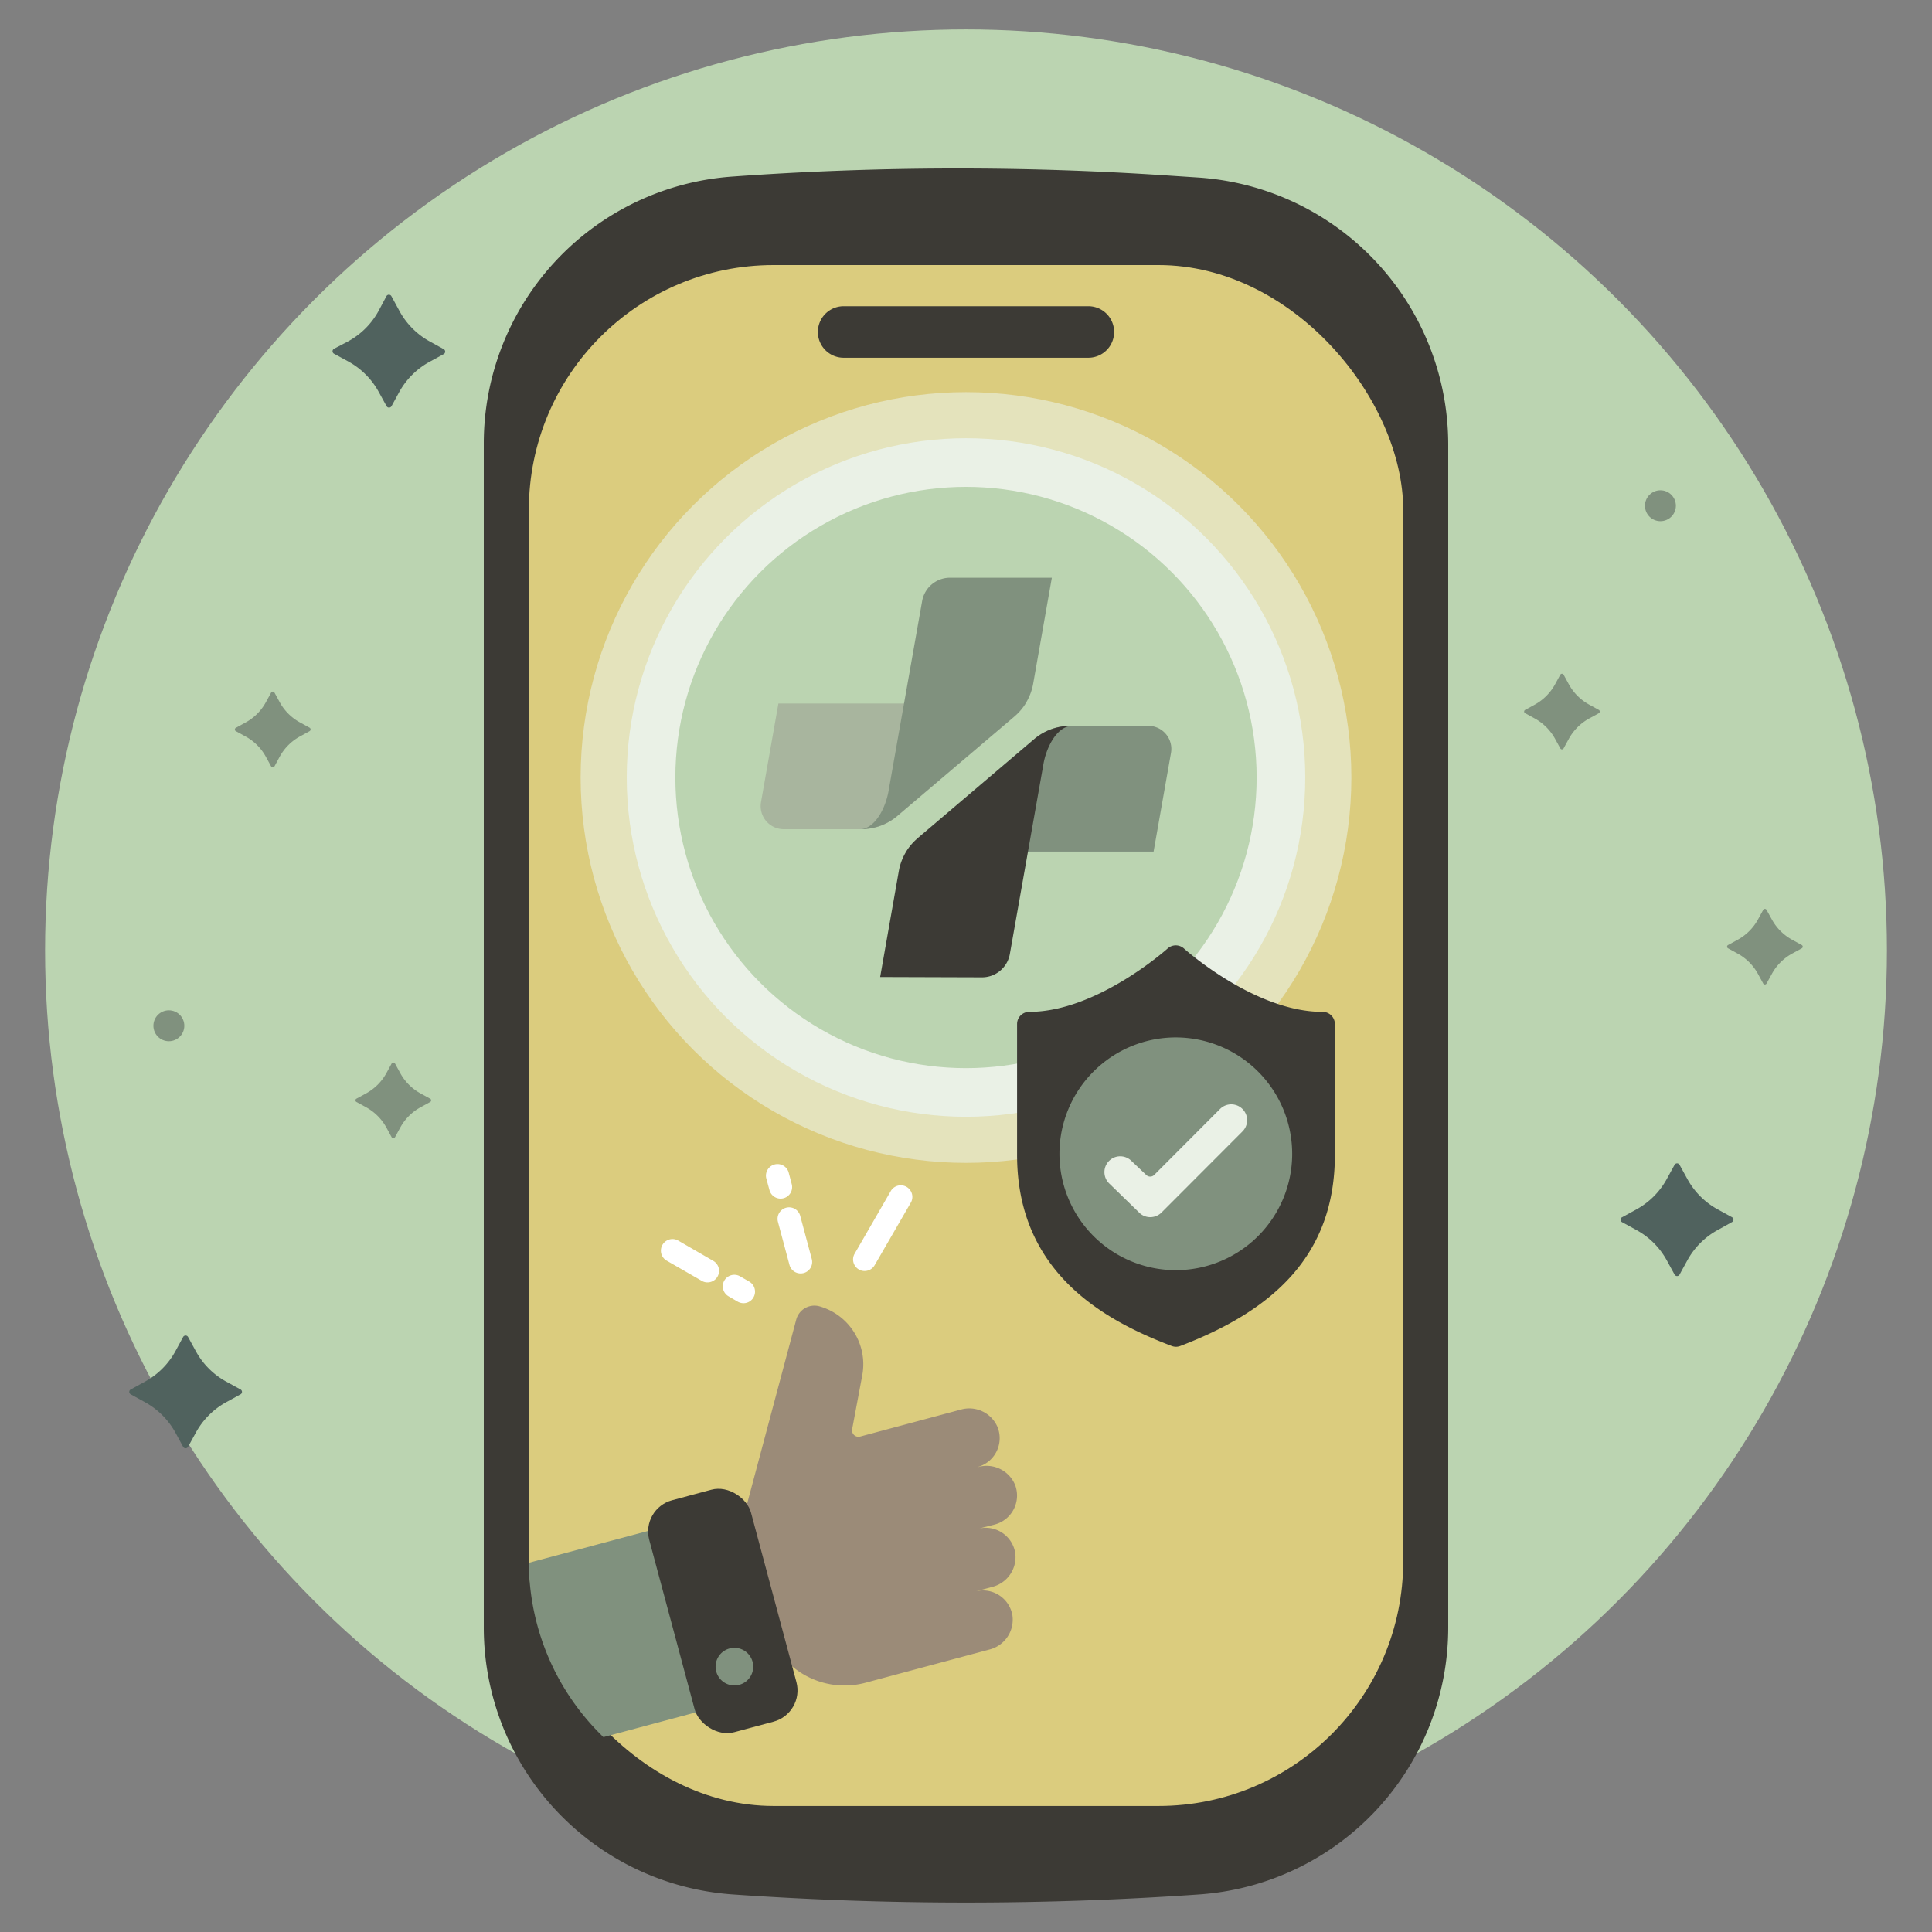 <?xml version="1.0" encoding="UTF-8"?> <svg xmlns="http://www.w3.org/2000/svg" viewBox="0 0 300 300"><rect x="0" y="0" width="300" height="300" fill="#808080" stroke="none"/><g id="Layer_2" data-name="Layer 2"><g id="Layer_1-2" data-name="Layer 1"><circle cx="150" cy="147.57" r="143" fill="#bbd4b1"></circle><path d="M186.12,27.57l-4.54-.3a486.78,486.78,0,0,0-67.89.15h0A41.54,41.54,0,0,0,75.12,68.87V252.72a41.55,41.55,0,0,0,38.67,41.45h0a520.93,520.93,0,0,0,72.42,0h0a41.55,41.55,0,0,0,38.67-41.45V69A41.56,41.56,0,0,0,186.12,27.57Z" fill="#3c3a35"></path><rect x="82.12" y="41.16" width="135.77" height="239.27" rx="38" fill="#dbcc7e"></rect><path d="M169,47.55H131a4,4,0,0,0,0,8h38a4,4,0,0,0,0-8Z" fill="#3c3a35"></path><g opacity="0.6"><circle cx="150" cy="120.73" r="59.84" fill="#eaf1e6"></circle></g><circle cx="150" cy="120.73" r="52.68" fill="#eaf1e6"></circle><circle cx="150" cy="120.73" r="45.13" fill="#bbd4b1"></circle><path d="M142.46,130.23a8.73,8.73,0,0,0-1.73,2h38.4l2.7-15.31a3.58,3.58,0,0,0-3.54-4.21H166.22a8.65,8.65,0,0,0-5.58,2l-18.18,15.46Z" fill="#80917e"></path><path d="M152.49,151.76a4.39,4.39,0,0,0,4.32-3.63L162,118.79c.43-2.65,2-5.8,4.24-6.07a8.65,8.65,0,0,0-5.58,2h0l-18.18,15.46a8.62,8.62,0,0,0-2.91,5.07l-2.9,16.46Z" fill="#3c3a35"></path><path d="M157.54,111.24a8.73,8.73,0,0,0,1.73-2h-38.4l-2.7,15.3a3.59,3.59,0,0,0,3.54,4.22h12.07a8.61,8.61,0,0,0,5.58-2.06l18.18-15.45Z" fill="#a8b59e"></path><path d="M147.51,89.71a4.39,4.39,0,0,0-4.32,3.62L138,122.68c-.43,2.65-2,5.8-4.24,6.07a8.61,8.61,0,0,0,5.58-2.06h0l18.18-15.45a8.65,8.65,0,0,0,2.91-5.07l2.9-16.46Z" fill="#80917e"></path><path d="M205.33,157.12c-10.49,0-21.37-9.73-21.48-9.83a1.89,1.89,0,0,0-2.55,0c-.11.1-11,9.83-21.48,9.83a1.89,1.89,0,0,0-1.89,1.89v20.31c0,18.4,13.68,25.75,24,29.68a2,2,0,0,0,.68.13,2,2,0,0,0,.67-.13c14.43-5.51,24-14.1,24-29.68V159A1.9,1.9,0,0,0,205.33,157.12Z" fill="#3c3a35"></path><path d="M182.58,161.09a18.07,18.07,0,1,0,18.07,18.07,18.09,18.09,0,0,0-18.07-18.07Z" fill="#80917e"></path><path d="M178.61,189a2.42,2.42,0,0,1-1.74-.73l-4.66-4.53a2.46,2.46,0,0,1,0-3.47,2.46,2.46,0,0,1,3.48,0l2.3,2.18a.88.88,0,0,0,1.23,0l10.23-10.25a2.46,2.46,0,0,1,3.48,3.49l-12.59,12.61A2.49,2.49,0,0,1,178.61,189Z" fill="#eaf1e6"></path><path d="M251.9,189l2.21-1.21a11.88,11.88,0,0,0,4.71-4.72l1.21-2.2a.44.44,0,0,1,.77,0l1.21,2.2a11.88,11.88,0,0,0,4.71,4.72l2.21,1.21a.43.43,0,0,1,0,.77L266.72,191a11.86,11.86,0,0,0-4.71,4.71l-1.21,2.21a.44.44,0,0,1-.77,0l-1.21-2.21a11.86,11.86,0,0,0-4.71-4.71l-2.21-1.21A.43.43,0,0,1,251.9,189Z" fill="#50625e"></path><path d="M20.31,215.75l2.2-1.21a11.88,11.88,0,0,0,4.72-4.71l1.2-2.21a.44.44,0,0,1,.78,0l1.21,2.21a11.86,11.86,0,0,0,4.71,4.71l2.21,1.21a.43.43,0,0,1,0,.77l-2.21,1.21a11.92,11.92,0,0,0-4.71,4.71l-1.21,2.21a.44.44,0,0,1-.78,0l-1.2-2.21a12,12,0,0,0-4.72-4.71l-2.2-1.21A.43.43,0,0,1,20.31,215.75Z" fill="#50625e"></path><path d="M51.86,54.16,54.07,53a11.86,11.86,0,0,0,4.71-4.71L60,46a.44.44,0,0,1,.78,0L62,48.24A11.88,11.88,0,0,0,66.69,53l2.2,1.21a.44.44,0,0,1,0,.78l-2.2,1.2A11.91,11.91,0,0,0,62,60.86l-1.2,2.2a.44.44,0,0,1-.78,0l-1.21-2.2a11.88,11.88,0,0,0-4.71-4.72l-2.21-1.2A.44.44,0,0,1,51.86,54.16Z" fill="#50625e"></path><path d="M268.34,146.74l1.48-.81a7.94,7.94,0,0,0,3.16-3.16l.81-1.48a.29.29,0,0,1,.52,0l.82,1.48a7.94,7.94,0,0,0,3.16,3.16l1.48.81a.29.29,0,0,1,0,.52l-1.48.81a7.94,7.94,0,0,0-3.16,3.16l-.82,1.49a.3.3,0,0,1-.52,0l-.81-1.49a7.94,7.94,0,0,0-3.16-3.16l-1.48-.81A.29.29,0,0,1,268.34,146.74Z" fill="#80917e"></path><path d="M55.35,170.6l1.48-.81A7.94,7.94,0,0,0,60,166.63l.81-1.48a.3.3,0,0,1,.53,0l.81,1.48a7.94,7.94,0,0,0,3.16,3.16l1.48.81a.29.29,0,0,1,0,.52l-1.48.81a7.94,7.94,0,0,0-3.16,3.16l-.81,1.49a.31.31,0,0,1-.53,0L60,175.09a7.94,7.94,0,0,0-3.16-3.16l-1.48-.81A.29.29,0,0,1,55.35,170.6Z" fill="#80917e"></path><path d="M236.83,110.23l1.48-.81a8,8,0,0,0,3.16-3.16l.81-1.49a.3.3,0,0,1,.52,0l.81,1.49a8,8,0,0,0,3.17,3.16l1.48.81a.3.3,0,0,1,0,.52l-1.48.81a8,8,0,0,0-3.17,3.16l-.81,1.48a.29.29,0,0,1-.52,0l-.81-1.48a8,8,0,0,0-3.16-3.16l-1.48-.81A.29.29,0,0,1,236.83,110.23Z" fill="#80917e"></path><path d="M36.65,113l1.48-.81a7.88,7.88,0,0,0,3.16-3.16l.81-1.48a.29.29,0,0,1,.52,0l.81,1.48a7.9,7.9,0,0,0,3.17,3.16l1.48.81a.31.31,0,0,1,0,.53l-1.48.81a7.9,7.9,0,0,0-3.17,3.16L42.62,119a.29.29,0,0,1-.52,0l-.81-1.48a7.88,7.88,0,0,0-3.16-3.16l-1.48-.81A.3.3,0,0,1,36.65,113Z" fill="#80917e"></path><circle cx="257.83" cy="78.53" r="2.4" fill="#80917e"></circle><circle cx="26.22" cy="159.28" r="2.4" fill="#80917e"></circle><path d="M102.75,237.15l-20.63,5.52A37.9,37.9,0,0,0,93.7,269.74l16.59-4.44Z" fill="#80917e"></path><path d="M154.48,236.72a4.65,4.65,0,0,0,3.15-6.12,4.78,4.78,0,0,0-5.74-2.8l-.1,0a4.64,4.64,0,0,0,3.14-6.12,4.77,4.77,0,0,0-5.73-2.8l-15.64,4.19a1,1,0,0,1-1.24-1.14l1.58-8.41a9.35,9.35,0,0,0-6.71-10.69,2.92,2.92,0,0,0-3.55,2.08l-7.82,29.3h.06a12.45,12.45,0,0,0,0,6.61l3.1,11.59a12.59,12.59,0,0,0,15.4,8.89l19.25-5.16a4.78,4.78,0,0,0,3.58-5.29,4.65,4.65,0,0,0-5.79-3.73l2.66-.71a4.77,4.77,0,0,0,3.57-5.23,4.65,4.65,0,0,0-5.63-3.83h0Z" fill="#9b8b78"></path><rect x="103.35" y="230.7" width="16.29" height="37.13" rx="5" transform="matrix(0.97, -0.26, 0.26, 0.97, -60.72, 37.35)" fill="#3c3a35"></rect><path d="M116.57,260.25a2.92,2.92,0,1,0-4,1.07A2.92,2.92,0,0,0,116.57,260.25Z" fill="#80917e"></path><path d="M109.87,199.13a1.71,1.71,0,0,1-.9-.24l-5.54-3.19a1.8,1.8,0,0,1,1.8-3.11l5.53,3.2a1.79,1.79,0,0,1-.89,3.34Z" fill="#fff"></path><path d="M115.45,202.36a1.84,1.84,0,0,1-.9-.24l-1.4-.82a1.79,1.79,0,1,1,1.79-3.1l1.41.81a1.8,1.8,0,0,1,.65,2.45A1.78,1.78,0,0,1,115.45,202.36Z" fill="#fff"></path><path d="M134.26,197.36a1.71,1.71,0,0,1-.9-.24,1.79,1.79,0,0,1-.65-2.45l5.66-9.81a1.8,1.8,0,0,1,3.11,1.8l-5.67,9.81A1.79,1.79,0,0,1,134.26,197.36Z" fill="#fff"></path><path d="M124.32,197.74a1.79,1.79,0,0,1-1.73-1.32l-1.79-6.69a1.79,1.79,0,0,1,3.46-.93l1.79,6.69a1.78,1.78,0,0,1-1.26,2.19A2,2,0,0,1,124.32,197.74Z" fill="#fff"></path><path d="M121.21,186.12a1.79,1.79,0,0,1-1.73-1.33l-.51-1.88a1.8,1.8,0,0,1,3.47-.93l.5,1.89a1.79,1.79,0,0,1-1.27,2.19A1.82,1.82,0,0,1,121.21,186.12Z" fill="#fff"></path><rect width="300" height="300" fill="none"></rect></g></g></svg> 